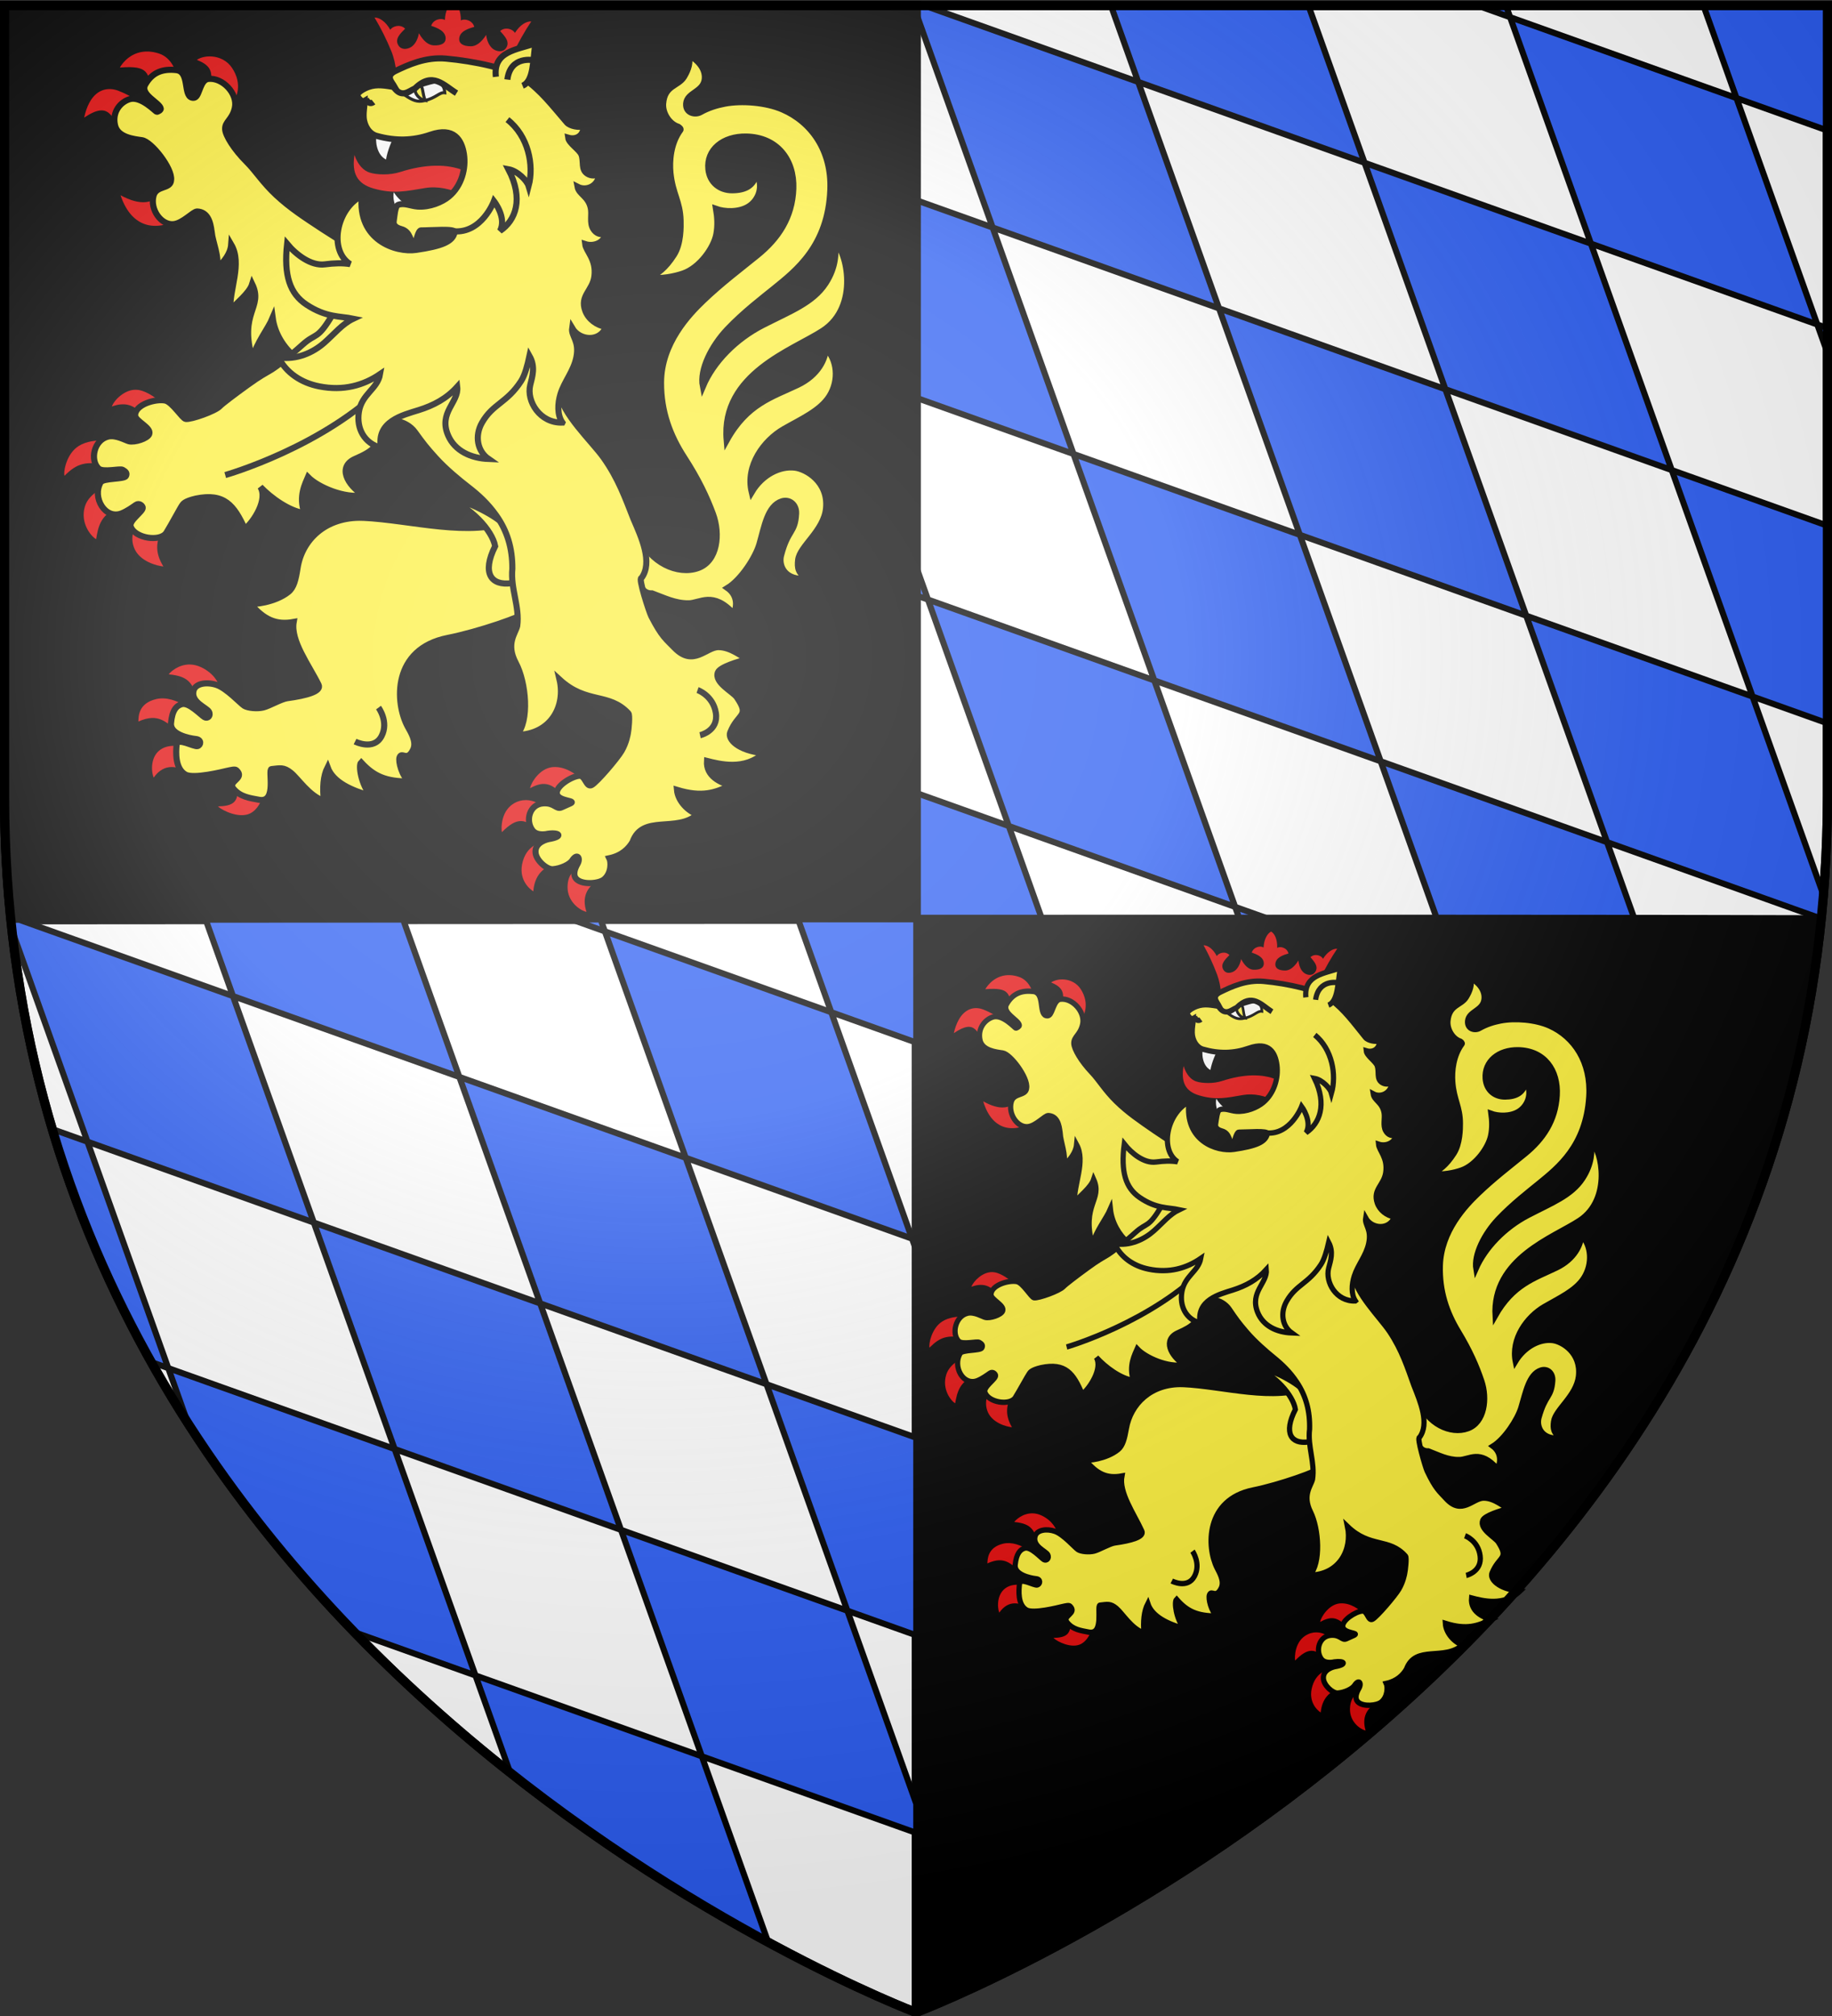 <?xml version="1.0" encoding="UTF-8" standalone="no"?>
<svg
   xmlns:dc="http://purl.org/dc/elements/1.1/"
   xmlns:cc="http://creativecommons.org/ns#"
   xmlns:rdf="http://www.w3.org/1999/02/22-rdf-syntax-ns#"
   xmlns:svg="http://www.w3.org/2000/svg"
   xmlns="http://www.w3.org/2000/svg"
   xmlns:xlink="http://www.w3.org/1999/xlink"
   style="enable-background:new"
   id="svg2"
   height="660"
   width="600"
   version="1.0">
  <rect width="100%" height="100%" fill="#333333" stroke="none"/>
  <defs
     id="defs6">
    <radialGradient
       cx="747.221"
       cy="220.836"
       r="300"
       fx="747.221"
       fy="220.836"
       id="radialGradient3199-1"
       xlink:href="#linearGradient3673-7"
       gradientUnits="userSpaceOnUse"
       gradientTransform="matrix(1.562,0,0,1.367,-952.518,-86.74)" />
    <linearGradient
       id="linearGradient3673-7">
      <stop
         id="stop3675-4"
         style="stop-color:#ffffff;stop-opacity:0.314"
         offset="0" />
      <stop
         id="stop3677-0"
         style="stop-color:#ffffff;stop-opacity:0.251"
         offset="0.37" />
      <stop
         id="stop3679-9"
         style="stop-color:#6b6b6b;stop-opacity:0.125"
         offset="0.72" />
      <stop
         id="stop3681-4"
         style="stop-color:#000000;stop-opacity:0.125"
         offset="1" />
    </linearGradient>
  </defs>
  <g
     style="fill:#2b5df2;stroke:#000000;stroke-width:3"
     id="g278">
    <g
       style="fill:#ffffff"
       id="g101"
       transform="matrix(-1,0,0,1,600,0)">
      <path
         d="m 300,658.838 c 0,0 298.5,-112.436 298.5,-398.182 V 1.838 H 1.5 V 260.657 C 1.5,546.402 300,658.838 300,658.838 Z"
         id="path3132" />
    </g>
    <path
       style="stroke-width:2"
       d="M 300.094,1.838 V 4.436 L 325.107,74.484 399.244,100.957 372.771,26.818 302.807,1.838 Z M 372.771,26.818 446.91,53.291 428.537,1.838 h -64.686 z m 74.139,26.473 26.471,74.137 74.137,26.473 -26.471,-74.139 z M 521.047,79.762 595.184,106.232 568.713,32.1 494.574,5.627 Z M 494.574,5.627 493.223,1.838 h -9.262 z M 568.713,32.1 598.5,42.734 V 1.838 h -40.592 z m 26.471,74.133 3.316,9.289 v -8.104 z m -47.666,47.668 26.471,74.137 24.512,8.752 v -64.688 z m 26.471,74.137 -74.137,-26.471 26.473,74.135 70.156,25.053 c 0.26,-2.561 0.502,-5.133 0.713,-7.725 z m -47.664,47.664 -74.137,-26.471 18.471,51.73 c 23.579,0.009 45.634,0.023 64.699,0.043 z m -74.137,-26.471 -26.473,-74.137 -74.137,-26.471 26.471,74.137 z m -74.139,-26.471 -74.137,-26.471 26.473,74.135 74.137,26.471 z m 26.473,74.135 1.451,4.064 c 3.248,1.5e-4 6.713,-0.002 9.926,-0.002 z m -74.137,-26.471 -30.291,-10.814 v 41.359 c 14.167,-0.004 27.104,-0.001 41.195,-0.004 z m -26.473,-74.135 -3.818,-10.693 v 9.33 z m 47.666,-47.666 -26.471,-74.139 -25.014,-8.93 v 64.686 z m 74.137,26.471 74.137,26.473 -26.471,-74.139 -74.137,-26.471 z"
       id="path1013" />
    <path
       style="fill:#000000"
       id="path73"
       d="m 300.094,658.151 c 0,0 269.212,-102.238 296.219,-357.031 -102.338,-0.393 -592.688,0 -592.688,0 C 2.244,287.875 1.5,274.449 1.5,260.37 V 1.838 h 298.594 z" />
    <g
       style="fill:#fcef3c;stroke-width:2"
       id="g7013-0">
      <g
         style="fill:#e20909;stroke:none"
         id="g545">
        <path
           id="path3031-0"
           d="m 62.291,217.548 c -3.953,-0.105 -6.707,2.669 -7.023,3.217 7.272,0.682 7.675,3.47 9.73,8.471 2.728,-1.871 5.136,-3.472 6.718,-4.323 0.116,-1.136 -1.705,-4.554 -5.856,-6.484 -1.269,-0.59 -2.462,-0.852 -3.569,-0.882 z m -8.614,11.103 c -0.807,-0.039 -1.628,0.014 -2.452,0.201 -6.031,1.385 -5.848,5.875 -5.903,7.365 6.648,-2.968 9.182,0.279 13.137,3.532 l 3.093,-8.105 c -1.216,-0.849 -4.376,-2.822 -7.875,-2.993 z m 8.724,16.614 c 0,0 -5.358,-2.285 -9.197,-0.251 -4.138,2.192 -3.701,7.66 -2.867,9.559 3.452,-4.953 8.128,-3.838 11.655,-1.354 z m 15.123,10.951 c 1.233,6.666 -1.453,7.645 -6.164,7.786 1.631,1.476 7.042,4.015 10.553,2.302 3.858,-1.882 4.726,-7.791 4.335,-7.953 z" />
        <path
           id="path3021-4"
           d="m 48.667,16.877 c -5.558,-0.267 -8.606,3.76 -9.411,5.239 9.888,-0.802 9.005,1.972 10.771,7.822 l 8.6,-2.93 c -0.749,-3.063 -2.066,-8.042 -6.615,-9.506 -1.204,-0.388 -2.315,-0.575 -3.345,-0.625 z m 20.826,1.62 c -1.867,-0.16 -3.702,0.24 -5.027,1.09 3.858,1.605 5.978,3.35 3.987,9.465 l 7.289,5.244 c 1.848,-2.036 3.813,-6.842 0.178,-12.171 -1.556,-2.281 -4.026,-3.422 -6.427,-3.628 z M 36.582,29.195 c -3.317,-0.318 -7.313,1.5 -9.018,9.304 8.695,-5.787 8.675,0.349 12.963,4.733 l 5.925,-9.309 c 0,0 -3.296,-2.515 -7.711,-4.216 -0.657,-0.253 -1.395,-0.439 -2.16,-0.512 z m 17.661,32.58 c -3.668,5.467 -8.497,5.51 -14.761,2.152 3.912,11.711 13.013,12.198 21.316,6.345 z" />
        <path
           d="m 182.681,251.154 c -0.554,-0.059 -1.11,-0.074 -1.686,-0.019 -4.194,0.392 -7.032,4.975 -7.391,6.901 4.118,-2.183 6.83,-2.139 10.982,2.585 1.429,-1.461 3.551,-3.457 5.686,-5.476 -0.52,-0.712 -3.716,-3.575 -7.591,-3.991 z m -9.421,10.849 c -1.228,-0.165 -2.639,-0.052 -4.081,0.572 -5.374,2.33 -5.039,9.012 -4.799,9.865 4.87,-5.012 7.985,-4.7 11.83,-0.047 l 1.1,-8.476 c -0.447,-0.606 -2.004,-1.639 -4.05,-1.914 z m 5.058,13.671 c 0,0 -5.315,0.17 -7.075,6.23 -1.758,6.054 2.341,9.23 3.428,9.905 0.334,-4.742 2.888,-8.493 8.721,-9.244 z m 11.573,8.169 c -1.302,0.788 -3.969,1.894 -4.012,6.537 -0.046,4.994 4.285,7.775 6.203,8.144 -1.614,-4.818 0.236,-8.125 3.428,-9.967 z"
           id="path3069-1" />
        <path
           id="path3055-3"
           d="m 44.529,127.598 c -3.755,-0.081 -7.139,3.379 -7.896,5.479 4.023,-1.448 6.816,-0.632 9.22,1.846 l 5.93,-3.946 c 0,0 -3.262,-2.83 -6.497,-3.321 -0.253,-0.038 -0.506,-0.053 -0.756,-0.058 z m -10.938,16.618 c -2.043,-0.052 -5.25,0.184 -7.827,1.798 -4.041,2.529 -5.059,8.523 -4.634,9.745 3.949,-3.967 6.974,-5.086 14.485,-3.325 l 0.004,-8.056 c 0,0 -0.801,-0.131 -2.027,-0.161 z m 2.2,14.776 c 0,0 -6.521,1.846 -8.006,6.88 -1.583,5.369 2.047,9.747 3.697,10.637 0.644,-3.771 1.387,-9.179 8.985,-10.444 z m 9.814,10.638 c -1.122,2.174 -3.189,5.424 -1.797,9.432 1.696,4.882 7.94,6.223 9.697,6.394 -3.134,-5.135 -2.244,-8.623 0.097,-13.427 z" />
        <path
           d="m 163.52,68.545 c -4.399,-1.206 -8.643,-2.361 -12.161,-4.63 -3.278,-2.114 -8.173,-3.024 -12.108,-2.364 -6.33,1.062 -10.414,2.009 -16.907,0.158 -5.468,-1.558 -7.162,-5.09 -6.255,-10.946 1.206,3.464 3.159,5.178 5.004,5.75 2.373,0.736 6.585,0.871 9.854,-0.17 16.923,-5.388 28.18,-0.071 32.573,12.201 z"
           id="path601-3" />
        <path
           d="m 123.48,43.746 c -0.665,1.626 -0.441,6.756 2.946,8.487 0.47,-2.894 1.849,-6.221 2.89,-7.908 z m 5.49,19.183 c -0.388,1.776 0.182,4.069 1.053,5.489 l 4.017,-0.782 c -2.08,-1.164 -3.943,-2.85 -5.07,-4.708 z"
           id="path602-7"
           style="fill:#ffffff" />
        <path
           d="m 129.721,23.404 c 12.165,-1.771 24.279,-1.494 36.34,0.91 0.197,-1.911 0.919,-4.479 1.892,-6.569 1.697,-3.647 3.858,-7.47 6.045,-10.725 -1.604,-0.108 -3.747,1.154 -5.363,3.762 -0.591,-1.199 -3.139,-2.153 -4.829,-0.618 1.356,1.554 3.374,3.472 1.934,5.566 -1.032,1.499 -2.886,1.19 -4.117,0.392 -1.105,-0.716 -2.102,-2.331 -2.411,-4.694 -1.595,2.567 -3.373,3.723 -4.949,3.724 -2.633,7.18e-4 -3.913,-0.913 -3.877,-2.361 0.062,-2.542 2.963,-3.424 4.944,-3.993 -0.588,-2.208 -3.246,-2.791 -4.392,-2.105 0.055,-3.069 -1.061,-5.294 -2.466,-6.075 -1.443,0.71 -2.669,2.876 -2.766,5.944 -1.11,-0.742 -3.793,-0.293 -4.491,1.883 1.95,0.667 4.804,1.694 4.739,4.236 -0.037,1.448 -1.361,2.297 -3.99,2.164 -1.574,-0.079 -3.292,-1.323 -4.757,-3.967 -0.426,2.345 -1.503,3.907 -2.642,4.567 -1.269,0.736 -3.137,0.952 -4.092,-0.597 -1.334,-2.163 0.777,-3.978 2.209,-5.462 -1.612,-1.617 -4.204,-0.792 -4.854,0.376 -1.484,-2.686 -3.562,-4.053 -5.169,-4.026 2.022,3.36 3.989,7.286 5.502,11.014 0.867,2.136 1.46,4.737 1.562,6.656 z"
           id="path701" />
      </g>
      <path
         d="m 118.797,169.514 c -12.407,-0.382 -19.929,7.433 -21.33,16.365 -0.601,3.834 -1.191,6.452 -3.013,7.912 -4.471,3.583 -11.766,4.149 -12.453,3.88 4.476,5.191 8.377,7.002 14.179,5.95 -1.083,6.19 4.976,14.093 8.156,20.562 1.074,2.184 -4.061,3.544 -10.248,4.391 -2.014,0.276 -5.926,2.573 -7.857,3.04 -2,0.484 -5.041,0.201 -6.222,-0.535 -1.221,-0.761 -5.671,-5.657 -8.998,-6.812 -3.096,-1.075 -6.934,-0.629 -7.598,1.783 -1.057,3.848 4.289,5.563 5.026,6.957 0.713,1.349 -0.443,2.375 -1.45,1.788 -1.196,-0.697 -5.093,-4.926 -7.433,-4.271 -1.763,0.494 -3.191,1.996 -3.548,6.265 -0.302,3.619 5.835,4.913 8.151,5.155 1.885,0.197 1.678,2 0.551,2.31 -1.213,0.333 -6.61,-2.932 -6.861,-0.481 -0.251,2.451 -0.535,7.8 2.85,9.784 2.661,1.559 12.49,-0.95 13.617,-1.193 1.342,-0.289 2.65,-0.634 3.097,-0.227 3.039,2.77 -3.043,3.541 -0.924,6.092 2.251,2.71 5.43,3.05 8.366,3.607 6.033,1.145 2.749,-10.018 4.078,-10.045 2.861,-0.3 3.976,-0.692 6.327,1.192 2.351,1.884 5.944,7.598 10.845,9.208 -0.515,-4.301 -0.247,-8.147 1.184,-10.984 1.795,4.973 7.944,7.597 14.169,9.353 -3.173,-3.613 -4.154,-10.024 -3.183,-10.968 4.163,4.529 8.024,6.249 15.709,6.269 -2.324,-1.721 -3.595,-6.576 -3.118,-7.916 0.732,-2.056 2.486,1.616 4.458,-2.546 1.244,-2.624 -0.921,-5.898 -1.825,-7.584 -4.146,-7.733 -5.119,-25.377 13.2,-28.98 9.963,-1.96 24.972,-7.151 26.248,-8.712 10.168,-12.435 0.306,-23.503 -5.209,-29.849 -13.489,5.902 -33.276,-0.075 -48.939,-0.763 z"
         id="path3039-3" />
      <path
         d="m 123.965,231.655 c 0,0 3.44,4.631 1.002,9.327 -2.543,4.896 -8.684,1.791 -8.684,1.791"
         id="path3656-8" />
      <path
         id="path504-4-8"
         d="m 225.494,197.527 c 3.876,-0.041 7.981,-4.103 14.794,3.382 1.329,-2.684 1.116,-6.204 -2.002,-8.408 4.464,-2.727 9.165,-9.976 10.437,-14.374 1.657,-5.73 2.64,-12.457 7.308,-13.987 2.477,-0.812 4.85,1.01 4.698,3.996 -0.33,6.483 -2.668,5.015 -4.93,13.711 -0.85,3.265 1.072,8.487 8.856,7.586 -3.336,-1.589 -3.552,-3.56 -3.25,-6.147 0.525,-4.491 8.458,-9.527 9.144,-16.911 0.807,-8.684 -6.573,-12.829 -10.201,-13.276 -4.858,-0.599 -10.704,2.199 -14.151,8 -2.067,-8.665 3.929,-16.848 10.537,-20.648 5.537,-3.184 11.843,-5.926 14.863,-10.663 3.404,-5.342 2.553,-12.22 -1.127,-15.709 -0.116,3.254 -2.341,8.657 -9.273,11.947 -8.415,3.995 -16.585,6.185 -23.198,18.1 -1.895,-21.736 21.769,-29.463 31.534,-35.876 12.119,-7.96 7.724,-26.245 3.94,-28.839 0.28,3.048 0.509,7.814 -3.088,13.332 -4.16,6.383 -11.61,9.107 -20.573,13.696 -8.914,4.564 -16.236,12.067 -19.615,20.072 -1.093,-5.506 2.897,-13.31 8.015,-18.705 5.301,-5.588 11.673,-10.433 15.293,-13.368 7.21,-5.845 17.723,-13.918 18.446,-32.304 0.511,-12.931 -6.285,-22.204 -15.627,-26.273 -5.479,-2.386 -13.449,-2.962 -18.908,-1.93 -2.739,0.518 -5.462,1.36 -8.006,2.792 -1.791,1.008 -4.933,0.258 -4.683,-2.82 0.295,-3.627 5.614,-3.733 6.092,-7.98 0.394,-3.503 -2.406,-6.415 -5.335,-7.903 0.771,2.177 0.037,4.653 -1.433,7.1 -1.915,3.19 -6.414,2.706 -6.87,8.838 -0.225,3.067 1.95,6.599 4.951,7.551 0.358,0.222 0.961,0.705 0.716,1.035 -3.2,4.308 -3.674,10.123 -3.255,14.178 0.698,6.772 3.143,9.226 3.305,15.482 0.051,1.95 0.165,7.572 -2.161,11.205 -2.868,4.478 -5.367,6.211 -8.161,7.564 3.99,0.366 8.23,-0.406 11.188,-1.444 5.467,-1.918 10.004,-8.418 10.842,-12.793 0.558,-2.913 0.361,-5.659 -0.09,-8.341 2.716,0.973 7.416,1.243 10.658,-0.78 3.329,-2.078 5.099,-6.733 2.531,-10.918 -0.77,4.139 -3.591,5.562 -7.87,5.597 -4.072,0.033 -7.381,-2.55 -7.827,-6.879 -0.658,-6.381 4.791,-10.848 12.413,-10.704 10.096,0.191 15.735,7.595 15.397,17.046 -0.338,9.474 -5.009,16.312 -11.701,21.752 -5.75,4.674 -11.808,9.2 -17.774,14.911 -4.653,4.454 -13.804,13.919 -13.847,26.838 -0.032,9.573 2.986,17.407 7.601,24.523 4.615,7.116 7.383,13.012 9.403,18.483 2.427,6.576 1.54,15.421 -4.866,17.713 -6.635,2.375 -15.797,-1.81 -19.198,-10.423 -1.016,6.187 -2.31,19.008 4.136,18.724 3.937,1.433 7.496,3.294 11.924,3.247 z" />
      <path
         d="m 69.324,76.031 c 0.343,3.237 2.555,7.984 1.701,11.805 2.342,-2.097 4.48,-4.782 4.7,-7.765 3.699,6.333 -0.739,14.765 -0.278,21.509 1.8,-2.256 6.201,-5.504 7.152,-8.568 3.744,7.796 -4.475,9.179 0.061,24.472 1.4,-5.394 5.11,-9.747 6.64,-13.421 1.394,10.438 11.723,17.726 17.45,16.248 13.479,17.369 29.264,11.492 28.192,-6.828 0,0 -12.925,-27.487 -16.19,-29.949 -3.546,-2.674 -8.041,-5.142 -13.176,-8.525 C 99.78,71.19 95.023,68.12 90.507,63.912 85.991,59.704 83.79,56.007 80.829,53.061 76.661,48.914 73.863,44.386 73.741,42.333 c -0.148,-2.512 2.327,-3.08 3.182,-7.023 1.018,-4.692 -4.051,-9.984 -8.676,-9.475 -2.637,0.29 -2.841,5.083 -4.251,5.99 -0.333,0.214 -0.734,0.276 -1.254,0.106 -2.724,-0.889 -0.621,-8.491 -5.006,-8.98 -4.385,-0.489 -7.854,0.665 -10.152,4.762 -1.847,3.293 4.787,5.872 5.068,7.864 0.063,0.447 -0.882,1.05 -1.345,1.02 -0.306,-0.02 -5.103,-5.185 -8.772,-4.138 -2.859,0.815 -5.922,3.975 -4.863,8.582 0.916,3.984 6.271,4.491 8.844,4.867 3.051,0.446 10.003,9.227 9.517,13.03 -0.117,3.077 -4.829,1.666 -5.758,5.161 -1.19,4.482 2.526,9.718 6.602,9.286 3.05,-0.323 6.268,-4.073 7.656,-4.142 3.37,0.124 4.409,3.193 4.789,6.788 z"
         id="path3029-0" />
      <path
         id="path3041-2"
         d="m 146.085,162.869 c 8.11,3.196 15.09,10.679 16.082,15.935 -4.448,8.88 -1.304,13.007 5.301,12.13 5.391,-0.713 5.311,-4.928 3.785,-9.834 -1.362,-4.377 -3.358,-7.367 -7.541,-10.596 -5.462,-4.216 -15.324,-7.962 -17.627,-7.635 z" />
      <path
         d="m 207.168,275.658 c 3.282,-9.224 14.433,-2.904 21.309,-9.031 -3.135,-1.069 -6.435,-4.378 -6.764,-8.042 8.24,2.503 12.544,0.955 17.585,-1.462 -3.343,-0.89 -8.092,-3.054 -7.755,-8.009 4.01,1.009 12.381,3.252 18.508,-2.529 -8.4,-0.87 -11.766,-4.605 -10.892,-6.805 2.585,-6.501 6.529,-5.04 2.154,-11.502 -1.229,-1.816 -7.471,-4.837 -6.187,-8.155 0.681,-1.76 6.781,-3.583 9.716,-4.301 -1.64,-0.64 -5.422,-3.986 -9.543,-3.971 -4.121,0.014 -8.202,6.586 -14.344,0.29 -2.824,-2.907 -4.202,-3.694 -7.656,-10.415 -0.694,-1.351 -4.385,-12.699 -3.226,-12.458 3.825,-5.143 -0.014,-13.376 -2.646,-19.492 -2.575,-6.517 -4.871,-13.092 -9.78,-19.982 -3.771,-5.293 -13.715,-14.446 -14.385,-21.397 -0.874,-9.01 -1.249,-18.611 -0.778,-23.269 1.292,-12.764 1.79,-15.181 -10.729,-19.684 -7.401,-2.662 -33.066,-9.839 -44.878,2.841 -6.035,6.478 -12.691,5.829 -17.876,14.568 -5.184,8.739 -5.365,5.902 -9.928,10.008 -4.563,4.106 -8.705,7.274 -10.02,8.076 -2.629,1.604 -3.561,1.912 -7.974,5.099 -4.414,3.187 -8.353,6.172 -9.083,6.965 -1.46,1.586 -9.397,4.408 -11.185,4.154 -1.103,-0.156 -4.345,-5.526 -6.703,-6.024 -2.956,-0.625 -9.847,1.191 -9.852,4.84 -0.004,1.955 5.424,3.976 4.618,6.143 -0.549,1.475 -4.762,2.823 -6.654,2.343 -1.081,-0.274 -4.223,-2.13 -6.759,-1.54 -4.737,1.103 -6.049,7.771 -3.171,10.473 1.463,1.373 7.015,-0.088 7.864,0.414 0.962,0.569 1.58,1.012 1.092,2.046 -0.529,1.121 -7.451,0.607 -8.292,2.063 -2.864,4.958 1.514,12.285 6.872,10.156 1.8,-0.715 3.51,-1.956 4.707,-2.781 1.063,-0.732 2.087,0.259 2.208,0.84 0.276,1.322 -4.647,4.244 -3.938,6.259 1.364,3.875 9.738,5.13 11.702,1.99 1.524,-2.437 4.608,-8.232 5.195,-9.014 0.293,-0.391 0.743,-1.273 4.46,-2.134 9.279,-1.906 12.476,2.152 16.025,9.951 2.983,-2.41 7.617,-9.657 5.083,-13.779 3.541,3.683 9.457,7.936 14.48,8.601 -2.132,-5.488 0.372,-9.977 1.135,-11.811 3.27,3.338 11.99,7.054 18.154,5.953 -5.394,-3.416 -8.555,-9.386 -2.65,-11.947 5.905,-2.561 7.391,-4.096 8.652,-9.208 1.261,-5.112 8.152,-3.289 10.83,0.43 2.678,3.719 3.749,5.096 6.838,8.504 3.323,3.667 7.765,7.309 10.668,9.554 3.279,2.536 6.34,5.299 9.133,9.236 3.578,5.044 5.333,10.681 5.294,17.47 -0.655,6.523 2.461,12.403 1.591,18.75 -0.551,2.404 -3.837,5.807 -0.461,12.115 3.376,6.308 4.556,19.159 0.298,23.566 11.455,-0.209 16.036,-9.682 14.028,-18.144 8.884,8.161 16.116,4.127 22.554,11.074 0.518,0.559 0.072,5.381 -0.179,6.518 -0.073,0.329 -0.462,3.01 -2.065,5.773 -1.418,2.445 -8.146,10.335 -9.821,11.184 -1.724,0.874 -2.055,-3.212 -4.009,-3.055 -2.585,0.208 -7.95,3.527 -7.337,6.014 0.597,2.42 6.622,2.048 4.372,3.053 l -2.876,1.284 c -1.768,0.789 -2.257,-1.554 -5.949,-1.318 -4.537,0.29 -5.938,5.637 -3.576,8.803 1.554,2.083 5.066,1.157 5.066,1.157 3.884,-0.537 5.159,0.933 0.255,1.746 0,0 -4.737,0.879 -4.278,4.571 0.313,2.518 3.733,5.446 5.657,5.295 2.552,-0.2 5.45,-1.527 6.326,-2.87 1.644,-2.518 2.871,-0.813 1.706,1.204 -0.662,1.146 -1.82,3.615 -0.12,5.064 2.071,1.766 7.208,1.306 8.854,-0.064 2.519,-2.098 2.297,-5.82 1.737,-6.928 4.085,-0.871 6.318,-3.148 7.592,-5.315 z"
         id="path2975-8" />
      <path
         id="path4171-3"
         d="m 73.767,155.526 c 0,0 32.613,-9.243 53.03,-30.192 m 101.663,100.575 c 0,0 5.066,1.757 5.985,7.469 0.958,5.956 -5.168,7.322 -5.168,7.322" />
      <path
         d="m 184.192,138.341 c -1.747,-2.527 -1.565,-6.255 -0.641,-9.305 1.259,-4.159 4.321,-7.491 5.237,-12.121 1.066,-5.417 -1.779,-6.82 -1.395,-9.495 2.415,4.12 9.141,4.635 11.056,-0.395 -2.998,-0.504 -5.74,-2.524 -6.761,-5.286 -1.838,-4.973 2.406,-6.544 2.998,-11.289 0.699,-5.597 -2.767,-8.151 -3.034,-10.539 2.882,0.941 6.327,-0.522 6.681,-3.449 -1.509,0.504 -3.077,0.074 -4.07,-1.591 -1.191,-1.996 -0.325,-4.548 -0.756,-6.691 -0.801,-3.979 -3.91,-4.559 -4.359,-7.036 3.051,1.584 7.029,-0.439 7.023,-4.22 -1.105,0.675 -2.554,0.726 -3.775,-0.044 -2.196,-1.385 -1.093,-3.879 -1.95,-6.222 -0.621,-1.696 -4.126,-3.738 -4.358,-5.577 2.625,0.773 5.082,-0.646 5.062,-3.777 -1.348,0.549 -4.437,0.026 -5.48,-1.18 -4.881,-5.648 -8.33,-10.304 -14.03,-14.347 -4.62,-3.278 -16.44,-5.775 -25.576,-6.588 -6.733,-0.599 -12.385,2.063 -16.468,4.001 -3.558,1.689 -1.276,3.578 -0.305,5.325 -3.081,-0.463 -5.718,-1.058 -8.602,-0.043 -1.664,0.585 -3.822,1.907 -3.626,2.834 0.113,0.535 1.344,2.302 2.35,1.7 -0.023,2.062 -0.419,3.222 -0.311,5.365 0.142,2.819 1.847,5.449 4.208,6.105 6.262,1.74 11.971,1.595 17.665,-0.367 7.709,-2.657 10.245,1.709 10.962,6.358 0.723,4.687 -0.729,10.421 -4.956,13.907 -2.194,1.81 -6.253,3.538 -10.241,3.243 -2.239,-0.166 -4.421,-1.318 -6.364,-0.539 -0.99,0.397 -1.183,3.6 -1.447,5.349 -0.206,1.365 0.89,2.151 2.391,2.551 3.478,0.926 2.655,4.425 4.732,5.05 0.119,-0.918 0.958,-4.595 1.808,-4.592 3.414,0.008 11.247,-0.701 11.031,0.552 -0.545,3.151 -4.226,4.592 -12.636,5.825 -6.524,0.957 -19.269,-3.151 -17.734,-17.734 -8.466,4.299 -10.895,17.943 -3.844,22.38 -2.512,-0.41 -5.278,-0.309 -8.302,0.083 -4.493,0.584 -9.37,-3.133 -12.351,-6.708 -1.122,10.381 0.922,16.338 6.387,19.923 6.494,4.259 10.934,3.678 15.297,4.576 -3.618,1.703 -6.178,4.955 -9.463,7.845 -3.691,3.248 -9.077,5.771 -15.069,4.81 2.606,5.106 7.49,8.342 13.381,9.502 7.949,1.567 14.501,-0.329 19.92,-4.016 -0.838,4.925 -6.045,6.5 -6.955,12.457 -0.814,5.323 1.749,10.217 7.282,11.671 -1.666,-8.629 7.114,-10.72 12.292,-12.334 4.901,-1.528 9.153,-3.772 12.641,-7.638 0.615,5.088 -6.25,8.377 -2.96,15.935 2.212,5.082 7.51,7.478 13.245,7.699 -3.704,-2.555 -4.636,-7.566 -2.153,-11.905 3.566,-6.231 8.12,-6.389 12.797,-13.611 1.241,-1.916 2.083,-5.139 2.75,-8.227 2.039,3.61 0.904,6.774 0.233,9.57 -1.261,5.252 3.177,12.505 10.54,12.252 z"
         id="path604-0" />
      <path
         id="path2472-67-6"
         d="m 162.407,25.147 c -1.002,-8.438 6.952,-8.82 12.962,-10.951 -0.881,5.331 -0.49,12.37 -4.225,13.873" />
      <path
         style="fill:#ffffff;stroke-width:1"
         id="path3451-9-9"
         d="m 132.646,31.175 c 2.507,1.678 4.019,2.345 6.336,1.78 3.768,-0.8 4.945,-2.849 6.692,-2.598 -0.126,-1.48 -0.41,-2.904 -2.85,-3.576 -2.377,0.329 -6.73,1.887 -5.16,1.458 0.873,-0.239 0.697,2.659 1.622,4.71 -0.798,-0.065 -3.147,-1.252 -3.4,-3.593 -1.267,0.841 -1.374,1.145 -3.239,1.819 z" />
      <path
         style="fill:none"
         id="path3310-7"
         d="m 148.499,75.71 c 9.278,0.856 13.279,-9.87 13.279,-9.87 0,0 4.304,5.474 1.973,9.759 5.126,-3.408 7.833,-10.448 2.752,-20.199 3.034,0.543 6.097,3.725 6.63,5.514 1.822,-6.864 -0.099,-16.383 -6.943,-21.747 m 8.62,-19.439 c 0,0 -7.648,-1.68 -8.639,6.328 m -16.655,4.447 c -4.141,-2.53 -7.857,-7.246 -13.593,-1.559 -2.221,0.984 -4.332,3.259 -6.942,-0.353 m -6.68,4.798 c -1.503,1.197 -2.483,-0.987 -2.483,-0.987" />
    </g>
    <path
       style="stroke-width:2"
       d="m 300.094,300.969 c -13.348,0.004 -25.5,-8.9e-4 -38.705,0.004 l 10.855,30.408 27.85,9.943 z m -27.85,30.412 -74.139,-26.473 26.473,74.135 74.137,26.471 z m 26.471,74.133 1.379,3.861 v -3.369 z m -74.137,-26.471 -74.137,-26.471 26.471,74.137 74.137,26.473 z m 26.471,74.139 26.471,74.137 22.574,8.061 v -64.688 z m 26.471,74.137 -74.137,-26.471 26.473,74.135 70.238,25.082 v -9.521 z m -47.664,47.664 -74.137,-26.471 11.348,31.783 c 30.923,24.434 60.88,42.766 84.516,55.545 z m -74.137,-26.471 -26.473,-74.137 -74.137,-26.471 6.42,17.979 c 16.391,25.567 35.047,48.346 54.543,68.475 z M 55.109,447.904 28.639,373.766 17.125,369.654 c 8.233,27.589 19.344,52.978 32.414,76.262 z M 28.639,373.766 102.775,400.238 76.303,326.1 6.338,301.119 H 3.625 v 0.625 c 0.098,0.941 0.198,1.882 0.303,2.818 z m 47.664,-47.666 74.139,26.473 -18.4,-51.525 c -23.776,0.015 -51.163,0.025 -64.67,0.035 z m 26.473,74.139 26.471,74.137 74.137,26.473 -26.471,-74.139 z m 95.33,-95.33 -1.391,-3.898 c -4.499,0.002 -5.13,0.003 -9.514,0.006 z"
       id="path106" />
    <use
       x="0"
       y="0"
       xlink:href="#g7013-0"
       id="use144"
       transform="matrix(0.853,0,-0.021,0.878,289.677,304.432)"
       width="100%"
       height="100%" />
    <use
       style="opacity:0.8;fill:url(#radialGradient3199-1)"
       height="100%"
       width="100%"
       id="use98"
       xlink:href="#path3132"
       y="0"
       x="0" />
  </g>
</svg>
